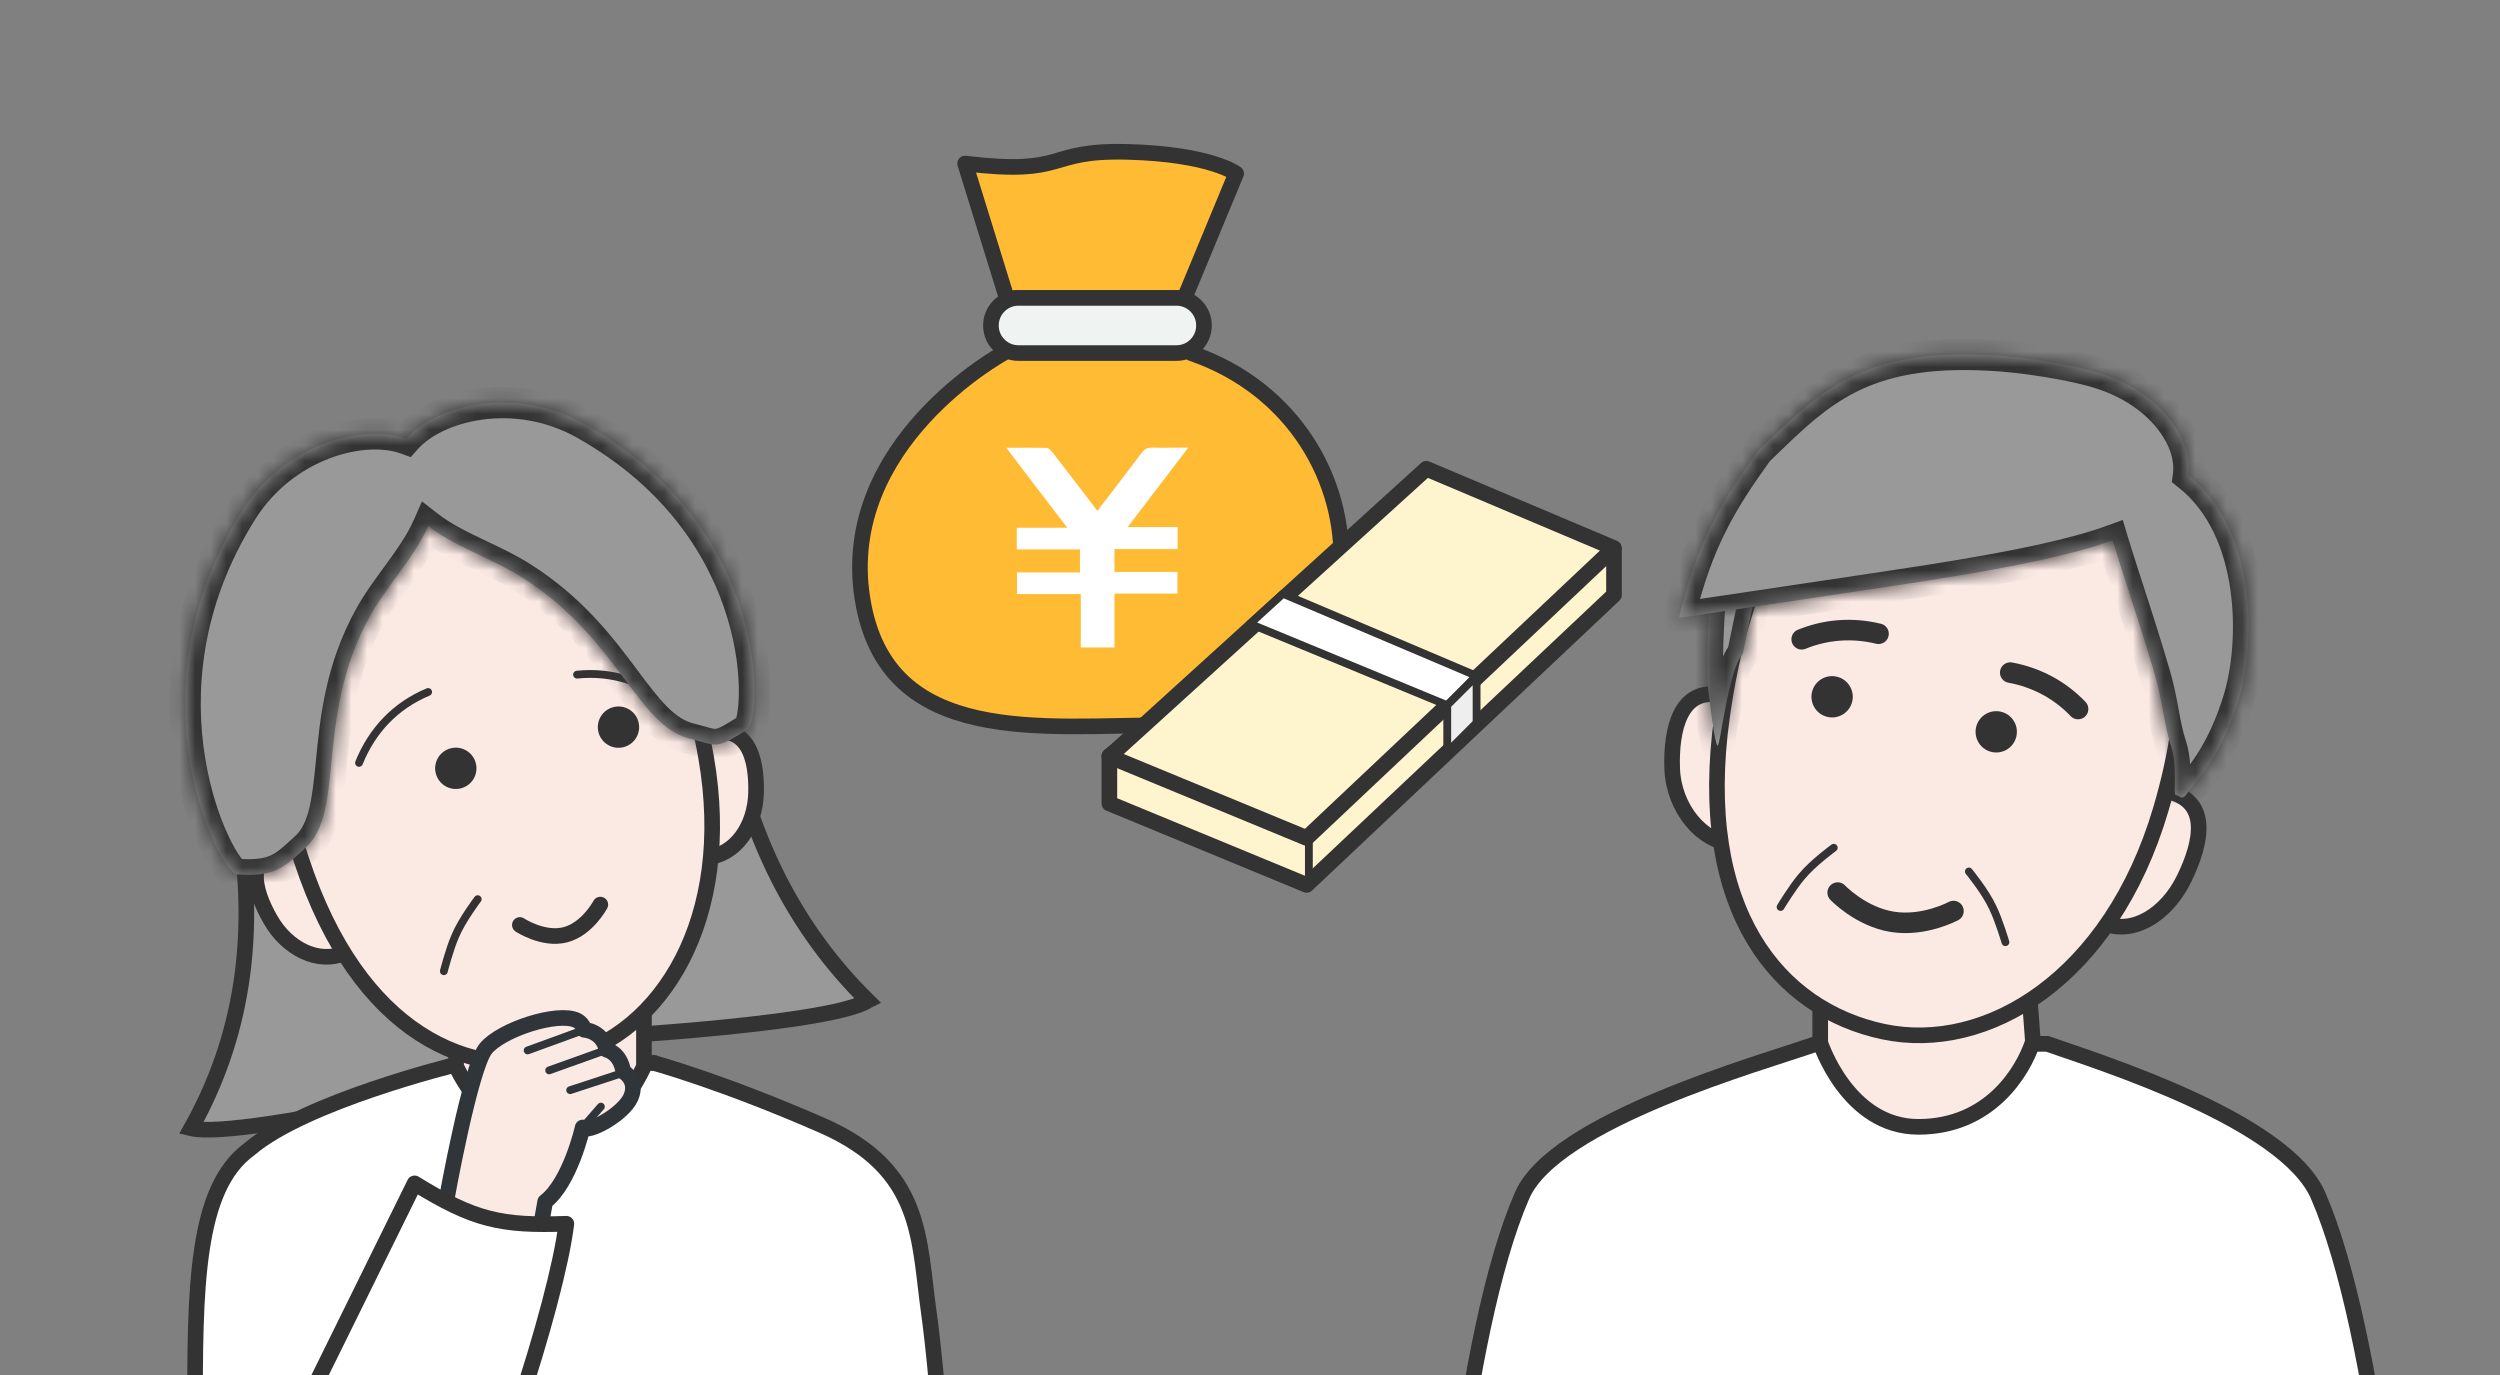 <svg width="160" height="88" viewBox="0 0 160 88" fill="none" xmlns="http://www.w3.org/2000/svg">
<rect x="0" y="0" width="160" height="88" fill="#808080" stroke="none"/>
<g clip-path="url(#clip0_759_40392)">
<path d="M75.806 19.087L79.113 11.107C79.113 11.107 77.491 9.859 72.157 9.72C66.823 9.581 68.445 11.267 61.767 10.467L64.434 19.087H75.795H75.806Z" fill="#FFBB33" stroke="#333333" stroke-linecap="round" stroke-linejoin="round"/>
<path d="M64.211 22.607C64.211 22.607 53.618 28.358 55.197 38.311C56.722 47.933 66.846 46.386 74.698 46.418C89.014 46.482 89.537 27.184 76.255 22.607" fill="#FFBB33"/>
<path d="M64.211 22.607C64.211 22.607 53.618 28.358 55.197 38.311C56.722 47.933 66.846 46.386 74.698 46.418C89.014 46.482 89.537 27.184 76.255 22.607" stroke="#333333" stroke-linecap="round" stroke-linejoin="round"/>
<path d="M75.293 19.065H65.18C64.208 19.065 63.42 19.853 63.42 20.825V20.836C63.42 21.808 64.208 22.596 65.18 22.596H75.293C76.266 22.596 77.054 21.808 77.054 20.836V20.825C77.054 19.853 76.266 19.065 75.293 19.065Z" fill="#EFF3F1" stroke="#333333" stroke-linecap="round" stroke-linejoin="round"/>
<path d="M70.238 32.688C71.198 31.429 72.137 30.224 73.054 28.997C73.235 28.751 73.427 28.634 73.748 28.645C74.473 28.666 75.198 28.645 76.052 28.645C74.729 30.384 73.47 32.026 72.169 33.733H75.369V35.142H71.326V36.603H75.358V37.99H71.326V41.436H69.171V38.022H65.085V36.635H69.118V35.163H65.074V33.776H68.307C66.984 32.048 65.725 30.405 64.402 28.655C65.341 28.655 66.163 28.645 66.973 28.666C67.112 28.666 67.283 28.847 67.389 28.986C68.328 30.192 69.256 31.418 70.227 32.688H70.238Z" fill="white"/>
<path d="M103.295 38.079L83.623 56.634L71 51.421V48.373L91.285 33.004L103.295 35.229L103.295 38.079Z" fill="#FEF4CE" stroke="#333333" stroke-linecap="round" stroke-linejoin="round"/>
<path d="M83.997 44.12L86.929 43.914L86.523 41.12" stroke="white" stroke-miterlimit="10"/>
<path d="M85.375 46.095L88.713 42.138" stroke="white" stroke-miterlimit="10"/>
<path d="M86.66 47.182L89.998 43.224" stroke="white" stroke-miterlimit="10"/>
<path d="M86.829 43.935L90.565 47.082" stroke="white" stroke-miterlimit="10"/>
<path d="M103.295 35.075L83.623 53.63L71 48.417L91.285 30L103.295 35.075Z" fill="#FEF4CE" stroke="#333333" stroke-linecap="round" stroke-linejoin="round"/>
<path d="M94.5 43.257L92.623 45.135L80 39.922L82.108 38L94.5 43.257Z" fill="white" stroke="#333333" stroke-width="0.5" stroke-linecap="round" stroke-linejoin="round"/>
<path d="M83.768 53.628V56.633" stroke="#333333" stroke-width="0.5" stroke-linecap="round" stroke-linejoin="round"/>
<path d="M92.623 48.137V45.133L94.501 43.255V46.259L92.623 48.137Z" fill="#EEEEEE" stroke="#333333" stroke-width="0.5" stroke-linecap="round" stroke-linejoin="round"/>
<path d="M39.686 47.234L46.43 45.568C47.773 53.61 51.013 59.596 55.535 64.044C55.531 64.046 55.527 64.049 55.523 64.052C55.275 64.221 54.77 64.412 54.016 64.604C52.539 64.98 50.358 65.3 48.086 65.559C45.82 65.818 43.488 66.013 41.721 66.144C40.838 66.209 40.097 66.258 39.576 66.291C39.474 66.298 39.381 66.304 39.297 66.309L39.686 47.234Z" fill="#999999" stroke="#333333"/>
<path d="M30.452 69.259C30.356 69.282 30.249 69.307 30.131 69.334C29.565 69.467 28.758 69.653 27.794 69.869C25.865 70.3 23.311 70.847 20.803 71.314C18.29 71.783 15.846 72.165 14.128 72.273C13.255 72.328 12.629 72.306 12.28 72.218C12.264 72.214 12.25 72.21 12.237 72.207C15.401 66.564 16.642 59.862 15.118 51.812L23.019 51.267L30.452 69.259Z" fill="#999999" stroke="#333333"/>
<path d="M53.402 108.716C53.402 108.716 31.103 108.69 22.981 108.716C19.569 110.138 17.63 107.648 15.615 103.556C13.601 99.463 12.481 91.056 12.481 84.056C13.678 78.239 13.475 75.084 15.615 73.888C17.164 73.019 28.823 68.487 28.823 68.487L41.49 68.386C41.49 68.386 47.899 70.589 54.321 73.41C58.5 75.245 58.591 82.073 59.271 85.497C60.039 89.363 63.689 103.767 61.309 107.645C59.219 111.045 56.348 111.02 53.402 108.716Z" fill="white"/>
<path d="M53.769 108.488C53.769 108.488 57.322 112.026 59.45 107.997C61.59 103.98 59.941 87.481 59.45 84.031C58.782 79.309 59.097 74.889 52.688 72.056C46.266 69.236 41.857 68.032 41.857 68.032" fill="white"/>
<path d="M53.769 108.488C53.769 108.488 57.322 112.026 59.45 107.997C61.59 103.98 59.941 87.481 59.45 84.031C58.782 79.309 59.097 74.889 52.688 72.056C46.266 69.236 41.857 68.032 41.857 68.032" stroke="#333333" stroke-linecap="round" stroke-linejoin="round"/>
<path d="M41.855 68.032L29.188 68.133C29.188 68.133 19.5 70.5 15.98 73.535C12.481 76.056 12.481 82.556 12.481 90.556C12.481 98.556 17.482 109.556 21.482 109.056C25.481 108.556 28.481 107.056 29.481 104.556" fill="white"/>
<path d="M41.855 68.032L29.188 68.133C29.188 68.133 19.5 70.5 15.98 73.535C12.481 76.056 12.481 82.556 12.481 90.556C12.481 98.556 17.482 109.556 21.482 109.056C25.481 108.556 28.481 107.056 29.481 104.556" stroke="#333333" stroke-linecap="round" stroke-linejoin="round"/>
<path d="M41.213 68.255C38.431 74.261 32.034 74.148 29.189 68.255V64.78H41.213V68.255Z" fill="#FBE9E4" stroke="#333333" stroke-linecap="round" stroke-linejoin="round"/>
<path d="M17.551 53.091C14.774 42.131 15.72 32.435 26.62 29.673C37.52 26.912 42.969 34.987 45.746 45.948" fill="#333333"/>
<path d="M44.937 47.061C47.905 46.062 48.438 48.577 48.387 50.733C48.336 52.889 47.062 54.731 45.215 54.875" fill="#FBE9E4"/>
<path d="M44.937 47.061C47.905 46.062 48.438 48.577 48.387 50.733C48.336 52.889 47.062 54.731 45.215 54.875" stroke="#333333" stroke-miterlimit="10"/>
<path d="M18.595 53.982C15.509 54.517 16.238 56.982 17.31 58.854C18.381 60.725 20.379 61.739 22.071 60.985" fill="#FBE9E4"/>
<path d="M18.595 53.982C15.509 54.517 16.238 56.982 17.31 58.854C18.381 60.725 20.379 61.739 22.071 60.985" stroke="#333333" stroke-miterlimit="10"/>
<path d="M19.291 55.039C22.985 66.235 30.122 69.232 36.212 67.689C42.303 66.146 46.992 58.866 45.191 48.477C42.687 34.083 33.717 30.055 27.102 31.732C20.486 33.408 14.305 39.923 19.291 55.039Z" fill="#FBE9E4" stroke="#333333" stroke-linecap="round" stroke-linejoin="round"/>
<path d="M30.574 57.547C30.574 57.547 29.558 58.883 29.133 59.913C28.771 60.731 28.406 62.157 28.406 62.157" stroke="#333333" stroke-width="0.5" stroke-linecap="round" stroke-linejoin="round"/>
<path d="M29.496 50.454C30.204 50.275 30.633 49.556 30.453 48.848C30.274 48.14 29.555 47.712 28.847 47.891C28.139 48.07 27.711 48.79 27.89 49.497C28.07 50.205 28.789 50.634 29.496 50.454Z" fill="#333333"/>
<path d="M39.908 47.818C40.615 47.638 41.044 46.919 40.864 46.211C40.685 45.504 39.966 45.075 39.258 45.254C38.55 45.434 38.122 46.153 38.301 46.861C38.481 47.569 39.2 47.997 39.908 47.818Z" fill="#333333"/>
<path d="M33.27 59.198C33.27 59.198 34.755 60.186 36.171 59.827C37.586 59.469 38.421 57.893 38.421 57.893" stroke="#333333" stroke-linecap="round" stroke-linejoin="round"/>
<path d="M27.4 44.288C25.32 45.152 23.814 46.742 22.977 48.824" stroke="#333333" stroke-width="0.5" stroke-linecap="round" stroke-linejoin="round"/>
<path d="M36.932 43.177C39.172 42.947 41.254 43.627 42.981 45.06" stroke="#333333" stroke-width="0.5" stroke-linecap="round" stroke-linejoin="round"/>
<mask id="path-35-inside-1_759_40392" fill="white">
<path fill-rule="evenodd" clip-rule="evenodd" d="M25.99 28.084C23.257 27.086 18.198 28.399 15.498 32.686C8.05 44.51 14.142 55.89 15.147 55.96C17.53 56.124 18.132 55.568 19.442 54.359C19.484 54.321 19.526 54.282 19.569 54.242C20.783 53.132 20.974 51.191 21.212 48.78C21.478 46.08 21.802 42.791 23.685 39.418C24.158 38.566 24.754 37.75 25.35 36.935C26.127 35.87 26.904 34.807 27.405 33.667C28.388 34.431 29.577 34.996 30.768 35.562C31.68 35.996 32.593 36.429 33.414 36.953C36.629 38.992 38.486 41.476 40.006 43.507C41.405 45.378 42.518 46.865 44.14 47.27C44.404 47.337 44.627 47.4 44.819 47.454C45.97 47.779 46.064 47.806 47.847 46.675C48.697 46.135 49.587 33.985 37.408 27.134C32.992 24.651 27.919 25.905 25.99 28.084Z"/>
</mask>
<path fill-rule="evenodd" clip-rule="evenodd" d="M25.99 28.084C23.257 27.086 18.198 28.399 15.498 32.686C8.05 44.51 14.142 55.89 15.147 55.96C17.53 56.124 18.132 55.568 19.442 54.359C19.484 54.321 19.526 54.282 19.569 54.242C20.783 53.132 20.974 51.191 21.212 48.78C21.478 46.08 21.802 42.791 23.685 39.418C24.158 38.566 24.754 37.75 25.35 36.935C26.127 35.87 26.904 34.807 27.405 33.667C28.388 34.431 29.577 34.996 30.768 35.562C31.68 35.996 32.593 36.429 33.414 36.953C36.629 38.992 38.486 41.476 40.006 43.507C41.405 45.378 42.518 46.865 44.14 47.27C44.404 47.337 44.627 47.4 44.819 47.454C45.97 47.779 46.064 47.806 47.847 46.675C48.697 46.135 49.587 33.985 37.408 27.134C32.992 24.651 27.919 25.905 25.99 28.084Z" fill="#999999"/>
<path d="M25.99 28.084L25.647 29.023L26.287 29.256L26.739 28.747L25.99 28.084ZM15.498 32.686L14.652 32.153L14.652 32.153L15.498 32.686ZM15.147 55.96L15.077 56.958L15.078 56.958L15.147 55.96ZM19.442 54.359L20.12 55.094L20.12 55.094L19.442 54.359ZM19.569 54.242L18.895 53.504L18.892 53.507L19.569 54.242ZM21.212 48.78L20.217 48.682L20.217 48.682L21.212 48.78ZM23.685 39.418L24.558 39.906L24.559 39.904L23.685 39.418ZM25.35 36.935L26.157 37.525L25.35 36.935ZM27.405 33.667L28.018 32.877L27.005 32.09L26.489 33.265L27.405 33.667ZM30.768 35.562L31.197 34.659L30.768 35.562ZM33.414 36.953L32.877 37.796L32.879 37.797L33.414 36.953ZM40.006 43.507L40.807 42.908L40.006 43.507ZM44.14 47.27L44.385 46.301L44.382 46.3L44.14 47.27ZM44.819 47.454L45.091 46.492L45.091 46.492L44.819 47.454ZM47.847 46.675L48.382 47.52L48.383 47.519L47.847 46.675ZM37.408 27.134L37.898 26.263L37.898 26.263L37.408 27.134ZM26.333 27.144C24.68 26.541 22.476 26.67 20.376 27.469C18.251 28.277 16.129 29.807 14.652 32.153L16.344 33.219C17.567 31.278 19.324 30.009 21.087 29.338C22.875 28.658 24.567 28.629 25.647 29.023L26.333 27.144ZM14.652 32.153C10.774 38.309 10.416 44.367 11.166 48.894C11.54 51.152 12.191 53.04 12.826 54.384C13.143 55.053 13.464 55.608 13.759 56.013C13.905 56.214 14.062 56.402 14.226 56.553C14.309 56.629 14.411 56.712 14.532 56.783C14.643 56.849 14.833 56.941 15.077 56.958L15.216 54.962C15.398 54.975 15.514 55.041 15.545 55.059C15.584 55.081 15.596 55.095 15.58 55.081C15.548 55.052 15.479 54.977 15.376 54.836C15.175 54.56 14.914 54.121 14.634 53.529C14.078 52.351 13.483 50.641 13.139 48.567C12.454 44.43 12.774 38.887 16.344 33.219L14.652 32.153ZM15.078 56.958C16.344 57.045 17.276 56.953 18.1 56.59C18.893 56.24 19.495 55.671 20.12 55.094L18.764 53.625C18.079 54.257 17.725 54.57 17.294 54.759C16.893 54.936 16.333 55.039 15.215 54.962L15.078 56.958ZM20.12 55.094C20.162 55.056 20.204 55.017 20.247 54.978L18.892 53.507C18.848 53.547 18.805 53.586 18.764 53.625L20.12 55.094ZM20.244 54.98C21.055 54.239 21.474 53.261 21.727 52.239C21.978 51.229 22.09 50.062 22.207 48.878L20.217 48.682C20.096 49.909 19.994 50.918 19.786 51.758C19.581 52.587 19.298 53.135 18.895 53.504L20.244 54.98ZM22.207 48.878C22.473 46.175 22.787 43.077 24.558 39.906L22.812 38.931C20.816 42.505 20.482 45.986 20.217 48.682L22.207 48.878ZM24.559 39.904C24.997 39.116 25.555 38.35 26.157 37.525L24.542 36.345C23.954 37.151 23.319 38.017 22.811 38.932L24.559 39.904ZM26.157 37.525C26.921 36.479 27.768 35.327 28.32 34.069L26.489 33.265C26.04 34.287 25.334 35.261 24.542 36.345L26.157 37.525ZM31.197 34.659C29.985 34.083 28.9 33.562 28.018 32.877L26.791 34.457C27.876 35.299 29.169 35.909 30.339 36.465L31.197 34.659ZM33.952 36.11C33.069 35.547 32.098 35.087 31.197 34.659L30.339 36.465C31.261 36.904 32.116 37.312 32.877 37.796L33.952 36.11ZM40.807 42.908C39.285 40.873 37.334 38.255 33.95 36.109L32.879 37.797C35.925 39.73 37.688 42.078 39.205 44.106L40.807 42.908ZM44.382 46.3C43.81 46.157 43.28 45.815 42.697 45.231C42.102 44.636 41.519 43.86 40.807 42.908L39.205 44.106C39.892 45.025 40.565 45.928 41.282 46.645C42.011 47.374 42.847 47.978 43.898 48.24L44.382 46.3ZM45.091 46.492C44.898 46.438 44.664 46.371 44.385 46.301L43.894 48.239C44.144 48.303 44.355 48.362 44.548 48.417L45.091 46.492ZM47.311 45.83C46.367 46.429 46.054 46.592 45.861 46.638C45.77 46.66 45.722 46.67 45.091 46.492L44.548 48.417C45.067 48.563 45.641 48.749 46.33 48.582C46.918 48.441 47.544 48.051 48.382 47.52L47.311 45.83ZM36.918 28.006C42.755 31.29 45.428 35.815 46.556 39.56C47.123 41.441 47.299 43.124 47.287 44.348C47.281 44.962 47.228 45.441 47.163 45.759C47.129 45.921 47.098 46.016 47.081 46.056C47.041 46.151 47.086 45.974 47.311 45.831L48.383 47.519C48.714 47.309 48.865 46.973 48.926 46.827C49.01 46.627 49.073 46.399 49.121 46.163C49.219 45.687 49.28 45.074 49.287 44.367C49.301 42.947 49.098 41.063 48.471 38.983C47.212 34.806 44.24 29.83 37.898 26.263L36.918 28.006ZM26.739 28.747C27.501 27.886 29.003 27.105 30.899 26.852C32.768 26.602 34.918 26.882 36.918 28.006L37.898 26.263C35.482 24.904 32.887 24.569 30.634 24.87C28.407 25.167 26.408 26.103 25.241 27.421L26.739 28.747Z" fill="#333333" mask="url(#path-35-inside-1_759_40392)"/>
<path d="M28.568 76.836C28.568 76.836 30.089 68.328 31.091 67.105C32.091 65.886 35.694 64.725 36.904 65.299C36.904 65.299 37.31 65.476 37.391 65.908C37.391 65.908 38.531 65.954 38.825 67.186C38.825 67.186 39.691 67.359 39.891 68.582C39.891 68.582 40.848 69.116 40.378 70.218C39.908 71.317 37.602 72.57 37.291 72.159C37.291 72.159 36.499 75.669 34.89 76.909C34.89 76.909 31.377 97.211 30.361 99.186C27.508 100.403 24.808 98.688 24.016 93.619C23.22 88.55 28.571 76.836 28.571 76.836L28.568 76.836Z" fill="#FBE9E4" stroke="#30353A" stroke-linecap="round" stroke-linejoin="round"/>
<path d="M33.768 67.228L37.391 65.908" stroke="#30353A" stroke-width="0.5" stroke-linecap="round" stroke-linejoin="round"/>
<path d="M35.147 68.504L38.826 67.186" stroke="#30353A" stroke-width="0.5" stroke-linecap="round" stroke-linejoin="round"/>
<path d="M36.491 69.77L39.962 68.632" stroke="#30353A" stroke-width="0.5" stroke-linecap="round" stroke-linejoin="round"/>
<path d="M37.288 72.16L38.457 70.824" stroke="#30353A" stroke-width="0.5" stroke-linecap="round" stroke-linejoin="round"/>
<path d="M18.982 91.056L26.534 75.736C30.35 78.096 32.075 78.466 36.247 78.32C35.61 83.565 31.202 96.712 28.982 100.556" fill="white"/>
<path d="M18.982 91.056L26.534 75.736C30.35 78.096 32.075 78.466 36.247 78.32C35.61 83.565 31.202 96.712 28.982 100.556" stroke="#333333" stroke-linecap="round" stroke-linejoin="round"/>
<path d="M153.924 108.922C153.924 106.042 152.249 85.453 148.359 76.513C146.256 71.704 134.559 68.043 131.02 66.805H116.238C112.7 68.043 99.504 71.704 97.414 76.513C93.511 85.453 92 105.899 92 108.922H153.937H153.924Z" fill="white" stroke="#333333"/>
<path d="M130.105 66.665C129.463 68.617 127.323 72.118 122.777 72.118C118.232 72.118 116.494 66.728 116.494 66.728V64.563L129.803 62.586L130.105 66.64V66.665Z" fill="#FBE9E4" stroke="#333333" stroke-linecap="round" stroke-linejoin="round"/>
<path d="M138.294 50.581C141.628 51.009 140.893 53.968 139.775 56.253C138.659 58.525 136.52 59.858 134.675 59.091" fill="#FBE9E4"/>
<path d="M138.294 50.581C141.628 51.009 140.893 53.968 139.775 56.253C138.659 58.525 136.52 59.858 134.675 59.091" stroke="#333333" stroke-miterlimit="10"/>
<path d="M110.197 44.506C107.552 43.928 106.929 46.666 107.02 49.197C107.111 51.727 108.932 53.931 110.929 53.984" fill="#FBE9E4"/>
<path d="M110.197 44.506C107.552 43.928 106.929 46.666 107.02 49.197C107.111 51.727 108.932 53.931 110.929 53.984" stroke="#333333" stroke-miterlimit="10"/>
<path d="M110.218 45.798C108.456 58.336 113.902 64.61 120.514 66.021C127.127 67.433 135.089 62.643 138.294 51.791C142.731 36.735 135.995 28.602 128.828 27.073C121.662 25.543 112.607 28.876 110.218 45.798Z" fill="#FBE9E4" stroke="#333333" stroke-linecap="round" stroke-linejoin="round"/>
<mask id="path-51-inside-2_759_40392" fill="white">
<path d="M118.172 25.477C112.751 26.445 109.497 37.891 109.445 38.434C109.226 41.091 109.252 43.504 109.332 44.152C109.421 44.879 109.737 47.624 109.921 47.728C110.102 47.844 110.583 42.874 111.538 41.842C112.197 38.571 112.331 38.123 112.718 36.313C112.912 35.401 115.258 32.799 115.733 31.356"/>
</mask>
<path d="M118.172 25.477C112.751 26.445 109.497 37.891 109.445 38.434C109.226 41.091 109.252 43.504 109.332 44.152C109.421 44.879 109.737 47.624 109.921 47.728C110.102 47.844 110.583 42.874 111.538 41.842C112.197 38.571 112.331 38.123 112.718 36.313C112.912 35.401 115.258 32.799 115.733 31.356" fill="#999999"/>
<path d="M109.445 38.434L108.45 38.339L108.449 38.351L109.445 38.434ZM109.332 44.152L110.325 44.03L110.324 44.028L109.332 44.152ZM109.921 47.728L110.459 46.885L110.436 46.87L110.412 46.857L109.921 47.728ZM111.538 41.842L112.272 42.52L112.462 42.314L112.518 42.039L111.538 41.842ZM117.997 24.493C116.324 24.791 114.917 25.875 113.777 27.174C112.629 28.483 111.667 30.107 110.898 31.674C110.125 33.247 109.529 34.8 109.122 35.994C108.918 36.591 108.761 37.103 108.651 37.487C108.597 37.678 108.553 37.842 108.521 37.971C108.497 38.071 108.461 38.219 108.45 38.339L110.441 38.528C110.436 38.58 110.432 38.576 110.464 38.448C110.488 38.349 110.525 38.21 110.575 38.035C110.674 37.685 110.822 37.206 111.015 36.639C111.402 35.503 111.968 34.033 112.693 32.556C113.421 31.072 114.293 29.619 115.281 28.493C116.278 27.357 117.31 26.647 118.348 26.462L117.997 24.493ZM108.449 38.351C108.228 41.029 108.246 43.523 108.34 44.275L110.324 44.028C110.257 43.484 110.224 41.153 110.442 38.516L108.449 38.351ZM108.34 44.274C108.383 44.628 108.486 45.512 108.601 46.315C108.658 46.715 108.721 47.113 108.783 47.424C108.814 47.577 108.849 47.733 108.89 47.866C108.909 47.93 108.939 48.019 108.983 48.11C109.004 48.156 109.04 48.224 109.094 48.298C109.14 48.361 109.246 48.496 109.43 48.599L110.412 46.857C110.583 46.953 110.678 47.076 110.712 47.123C110.754 47.18 110.777 47.227 110.787 47.247C110.805 47.286 110.809 47.304 110.803 47.282C110.791 47.243 110.77 47.162 110.744 47.031C110.693 46.776 110.637 46.422 110.581 46.032C110.47 45.255 110.37 44.402 110.325 44.03L108.34 44.274ZM109.382 48.57C109.585 48.7 109.854 48.768 110.138 48.708C110.388 48.654 110.552 48.522 110.633 48.444C110.781 48.3 110.851 48.145 110.869 48.105C110.921 47.989 110.954 47.868 110.972 47.798C111.014 47.634 111.057 47.414 111.099 47.183C111.19 46.689 111.29 46.083 111.421 45.405C111.55 44.737 111.698 44.061 111.866 43.499C111.95 43.219 112.033 42.985 112.114 42.804C112.155 42.714 112.191 42.645 112.221 42.594C112.236 42.57 112.248 42.551 112.258 42.538C112.267 42.525 112.272 42.52 112.272 42.52L110.803 41.163C110.577 41.408 110.412 41.712 110.289 41.987C110.16 42.275 110.048 42.598 109.95 42.927C109.753 43.584 109.591 44.337 109.457 45.026C109.326 45.705 109.212 46.383 109.132 46.822C109.089 47.056 109.057 47.214 109.034 47.303C109.02 47.359 109.022 47.335 109.047 47.28C109.052 47.27 109.108 47.136 109.244 47.004C109.319 46.933 109.476 46.804 109.72 46.752C109.999 46.692 110.262 46.759 110.459 46.885L109.382 48.57ZM112.518 42.039C113.177 38.771 113.303 38.359 113.696 36.521L111.74 36.104C111.359 37.886 111.218 38.37 110.557 41.644L112.518 42.039ZM113.696 36.521C113.692 36.538 113.702 36.492 113.771 36.358C113.835 36.236 113.926 36.083 114.044 35.899C114.284 35.527 114.594 35.094 114.936 34.612C115.27 34.142 115.629 33.631 115.935 33.143C116.234 32.667 116.524 32.15 116.683 31.669L114.783 31.043C114.704 31.283 114.523 31.632 114.242 32.079C113.969 32.513 113.641 32.981 113.304 33.455C112.976 33.918 112.634 34.397 112.364 34.815C112.123 35.188 111.833 35.669 111.74 36.104L113.696 36.521Z" fill="#333333" mask="url(#path-51-inside-2_759_40392)"/>
<path d="M117.611 57.127C117.611 57.127 119.074 58.673 121.113 58.997C123.152 59.322 125.022 58.307 125.022 58.307" stroke="#333333" stroke-width="1.315" stroke-linecap="round" stroke-linejoin="round"/>
<mask id="path-54-inside-3_759_40392" fill="white">
<path fill-rule="evenodd" clip-rule="evenodd" d="M107.456 39.543C108.619 34.642 110.18 32.091 112.559 28.788L112.569 28.803C112.688 28.688 112.805 28.574 112.922 28.46C116.449 25.043 119.268 22.311 127.218 22.724C129.197 22.799 132.794 23.322 134.674 23.981C136.558 24.628 138.301 25.811 139.331 27.499C139.836 28.328 140.157 29.297 140.078 30.272C140.074 30.324 140.068 30.375 140.061 30.427C144.456 33.908 144.354 41.151 143.31 44.648C142.338 47.89 141.029 49.468 140.37 50.264C140.21 50.457 140.088 50.604 140.018 50.717C139.755 51.153 139.594 51.051 139.449 50.959C139.386 50.919 139.325 50.88 139.26 50.89C139.175 50.903 139.18 50.609 139.187 50.167C139.198 49.507 139.215 48.517 138.946 47.72C138.717 47.043 138.587 46.341 138.446 45.579C138.31 44.842 138.164 44.05 137.908 43.173C137.278 41.035 136.665 39.145 136.139 37.524C135.779 36.414 135.46 35.43 135.205 34.579C132.96 35.401 129.459 36.206 123.242 37.179C119.78 37.715 107.456 39.543 107.456 39.543Z"/>
</mask>
<path fill-rule="evenodd" clip-rule="evenodd" d="M107.456 39.543C108.619 34.642 110.18 32.091 112.559 28.788L112.569 28.803C112.688 28.688 112.805 28.574 112.922 28.46C116.449 25.043 119.268 22.311 127.218 22.724C129.197 22.799 132.794 23.322 134.674 23.981C136.558 24.628 138.301 25.811 139.331 27.499C139.836 28.328 140.157 29.297 140.078 30.272C140.074 30.324 140.068 30.375 140.061 30.427C144.456 33.908 144.354 41.151 143.31 44.648C142.338 47.89 141.029 49.468 140.37 50.264C140.21 50.457 140.088 50.604 140.018 50.717C139.755 51.153 139.594 51.051 139.449 50.959C139.386 50.919 139.325 50.88 139.26 50.89C139.175 50.903 139.18 50.609 139.187 50.167C139.198 49.507 139.215 48.517 138.946 47.72C138.717 47.043 138.587 46.341 138.446 45.579C138.31 44.842 138.164 44.05 137.908 43.173C137.278 41.035 136.665 39.145 136.139 37.524C135.779 36.414 135.46 35.43 135.205 34.579C132.96 35.401 129.459 36.206 123.242 37.179C119.78 37.715 107.456 39.543 107.456 39.543Z" fill="#999999"/>
<path d="M112.559 28.788L113.398 28.244L112.603 27.016L111.748 28.203L112.559 28.788ZM107.456 39.543L106.483 39.313L106.143 40.749L107.603 40.533L107.456 39.543ZM112.569 28.803L111.73 29.346L112.39 30.366L113.264 29.522L112.569 28.803ZM112.922 28.46L112.226 27.742L112.922 28.46ZM127.218 22.724L127.166 23.723L127.18 23.723L127.218 22.724ZM134.674 23.981L134.344 24.925L134.35 24.927L134.674 23.981ZM139.331 27.499L140.185 26.978L140.185 26.978L139.331 27.499ZM140.078 30.272L141.075 30.353L141.075 30.353L140.078 30.272ZM140.061 30.427L139.07 30.294L138.994 30.858L139.44 31.211L140.061 30.427ZM143.31 44.648L144.267 44.935L144.268 44.934L143.31 44.648ZM140.37 50.264L141.14 50.902L141.14 50.902L140.37 50.264ZM140.018 50.717L139.165 50.195L139.162 50.201L140.018 50.717ZM139.449 50.959L139.985 50.115L139.985 50.115L139.449 50.959ZM139.26 50.89L139.112 49.901L139.112 49.901L139.26 50.89ZM139.187 50.167L140.187 50.184L140.187 50.184L139.187 50.167ZM138.946 47.72L139.893 47.4L138.946 47.72ZM138.446 45.579L139.43 45.397L139.43 45.397L138.446 45.579ZM137.908 43.173L138.868 42.893L138.867 42.89L137.908 43.173ZM136.139 37.524L135.188 37.832L135.188 37.832L136.139 37.524ZM135.205 34.579L136.162 34.292L135.857 33.276L134.861 33.64L135.205 34.579ZM123.242 37.179L123.395 38.167L123.396 38.167L123.242 37.179ZM111.748 28.203C109.323 31.57 107.686 34.24 106.483 39.313L108.429 39.774C109.551 35.043 111.037 32.612 113.371 29.372L111.748 28.203ZM113.408 28.259L113.398 28.244L111.72 29.331L111.73 29.346L113.408 28.259ZM112.226 27.742C112.109 27.856 111.992 27.969 111.874 28.084L113.264 29.522C113.383 29.406 113.501 29.292 113.618 29.179L112.226 27.742ZM127.27 21.726C123.168 21.512 120.297 22.107 117.968 23.259C115.666 24.398 113.973 26.049 112.226 27.742L113.618 29.179C115.398 27.454 116.878 26.03 118.855 25.052C120.805 24.087 123.318 23.523 127.166 23.723L127.27 21.726ZM135.005 23.037C132.998 22.334 129.294 21.802 127.256 21.725L127.18 23.723C129.101 23.796 132.589 24.31 134.344 24.925L135.005 23.037ZM140.185 26.978C139.003 25.042 137.041 23.737 134.999 23.035L134.35 24.927C136.074 25.519 137.599 26.58 138.477 28.02L140.185 26.978ZM141.075 30.353C141.176 29.11 140.765 27.93 140.185 26.978L138.477 28.019C138.908 28.725 139.139 29.485 139.081 30.191L141.075 30.353ZM141.052 30.56C141.062 30.491 141.069 30.422 141.075 30.353L139.081 30.191C139.079 30.225 139.075 30.259 139.07 30.294L141.052 30.56ZM144.268 44.934C144.832 43.045 145.129 40.212 144.715 37.386C144.301 34.563 143.153 31.6 140.682 29.643L139.44 31.211C141.364 32.734 142.363 35.133 142.736 37.676C143.108 40.216 142.832 42.754 142.351 44.361L144.268 44.934ZM141.14 50.902C141.845 50.051 143.242 48.354 144.267 44.935L142.352 44.361C141.433 47.426 140.214 48.885 139.6 49.626L141.14 50.902ZM140.871 51.24C140.871 51.24 140.872 51.237 140.876 51.233C140.879 51.228 140.884 51.221 140.89 51.212C140.903 51.194 140.921 51.17 140.945 51.139C140.995 51.076 141.057 51.001 141.14 50.902L139.6 49.626C139.462 49.792 139.282 50.005 139.166 50.195L140.871 51.24ZM138.914 51.804C138.918 51.807 139.335 52.123 139.878 52.018C140.415 51.915 140.716 51.496 140.874 51.234L139.162 50.201C139.124 50.263 139.121 50.254 139.159 50.218C139.203 50.178 139.317 50.09 139.501 50.054C139.691 50.018 139.846 50.058 139.931 50.092C139.994 50.117 140.037 50.148 139.985 50.115L138.914 51.804ZM139.408 51.879C139.193 51.911 139.029 51.855 138.96 51.824C138.904 51.8 138.866 51.773 138.914 51.804L139.985 50.115C139.969 50.105 139.869 50.038 139.751 49.988C139.619 49.931 139.392 49.859 139.112 49.901L139.408 51.879ZM138.187 50.15C138.184 50.352 138.179 50.587 138.191 50.766C138.196 50.842 138.209 51.007 138.268 51.175C138.297 51.257 138.369 51.439 138.541 51.604C138.756 51.809 139.069 51.93 139.408 51.879L139.112 49.901C139.25 49.881 139.406 49.888 139.563 49.941C139.717 49.993 139.837 50.076 139.923 50.158C140.08 50.307 140.138 50.465 140.156 50.514C140.192 50.618 140.19 50.684 140.187 50.632C140.182 50.557 140.183 50.425 140.187 50.184L138.187 50.15ZM137.998 48.04C138.202 48.644 138.199 49.454 138.187 50.15L140.187 50.184C140.197 49.561 140.227 48.391 139.893 47.4L137.998 48.04ZM137.463 45.761C137.601 46.509 137.743 47.283 137.998 48.04L139.893 47.4C139.691 46.803 139.573 46.172 139.43 45.397L137.463 45.761ZM136.948 43.453C137.188 44.276 137.326 45.022 137.463 45.761L139.43 45.397C139.294 44.663 139.14 43.825 138.868 42.893L136.948 43.453ZM135.188 37.832C135.714 39.454 136.323 41.333 136.949 43.455L138.867 42.89C138.233 40.738 137.616 38.836 137.09 37.215L135.188 37.832ZM134.247 34.867C134.506 35.73 134.829 36.725 135.188 37.832L137.09 37.215C136.729 36.102 136.414 35.13 136.162 34.292L134.247 34.867ZM123.396 38.167C129.622 37.193 133.206 36.376 135.548 35.519L134.861 33.64C132.715 34.426 129.297 35.22 123.087 36.191L123.396 38.167ZM107.456 39.543C107.603 40.533 107.603 40.533 107.603 40.532C107.603 40.532 107.604 40.532 107.604 40.532C107.604 40.532 107.605 40.532 107.605 40.532C107.607 40.532 107.609 40.532 107.612 40.531C107.618 40.53 107.627 40.529 107.639 40.527C107.662 40.524 107.697 40.519 107.742 40.512C107.834 40.498 107.968 40.478 108.14 40.453C108.483 40.402 108.978 40.328 109.583 40.239C110.793 40.059 112.441 39.813 114.198 39.551C117.711 39.027 121.66 38.436 123.395 38.167L123.089 36.191C121.361 36.458 117.418 37.049 113.903 37.573C112.147 37.835 110.498 38.08 109.289 38.26C108.684 38.35 108.19 38.424 107.846 38.475C107.674 38.5 107.54 38.52 107.449 38.534C107.403 38.54 107.369 38.545 107.345 38.549C107.333 38.551 107.325 38.552 107.319 38.553C107.316 38.553 107.313 38.554 107.312 38.554C107.311 38.554 107.311 38.554 107.31 38.554C107.31 38.554 107.31 38.554 107.31 38.554C107.31 38.554 107.31 38.554 107.456 39.543Z" fill="#333333" mask="url(#path-54-inside-3_759_40392)"/>
<path d="M120.225 40.56C118.512 40.143 116.818 40.296 115.308 40.914" stroke="#333333" stroke-width="1.315" stroke-miterlimit="10" stroke-linecap="round"/>
<path d="M128.654 43.046C130.388 43.365 131.871 44.197 132.997 45.377" stroke="#333333" stroke-width="1.315" stroke-miterlimit="10" stroke-linecap="round"/>
<path d="M116.979 45.887C117.693 46.04 118.396 45.584 118.548 44.87C118.701 44.156 118.245 43.454 117.531 43.301C116.817 43.149 116.115 43.604 115.962 44.318C115.81 45.032 116.265 45.735 116.979 45.887Z" fill="#333333"/>
<path d="M127.483 48.13C128.197 48.282 128.9 47.827 129.052 47.112C129.205 46.398 128.749 45.696 128.035 45.544C127.321 45.391 126.619 45.846 126.466 46.56C126.314 47.275 126.769 47.977 127.483 48.13Z" fill="#333333"/>
<path d="M126.007 55.774C126.007 55.774 127.072 57.071 127.536 58.084C127.929 58.888 128.347 60.299 128.347 60.299" stroke="#333333" stroke-width="0.5" stroke-linecap="round" stroke-linejoin="round"/>
<path d="M117.361 54.256C117.361 54.256 116.004 55.243 115.299 56.107C114.717 56.785 113.957 58.046 113.957 58.046" stroke="#333333" stroke-width="0.5" stroke-linecap="round" stroke-linejoin="round"/>
</g>
<defs>
<clipPath id="clip0_759_40392">
<rect width="160" height="88" fill="white"/>
</clipPath>
</defs>
</svg>
